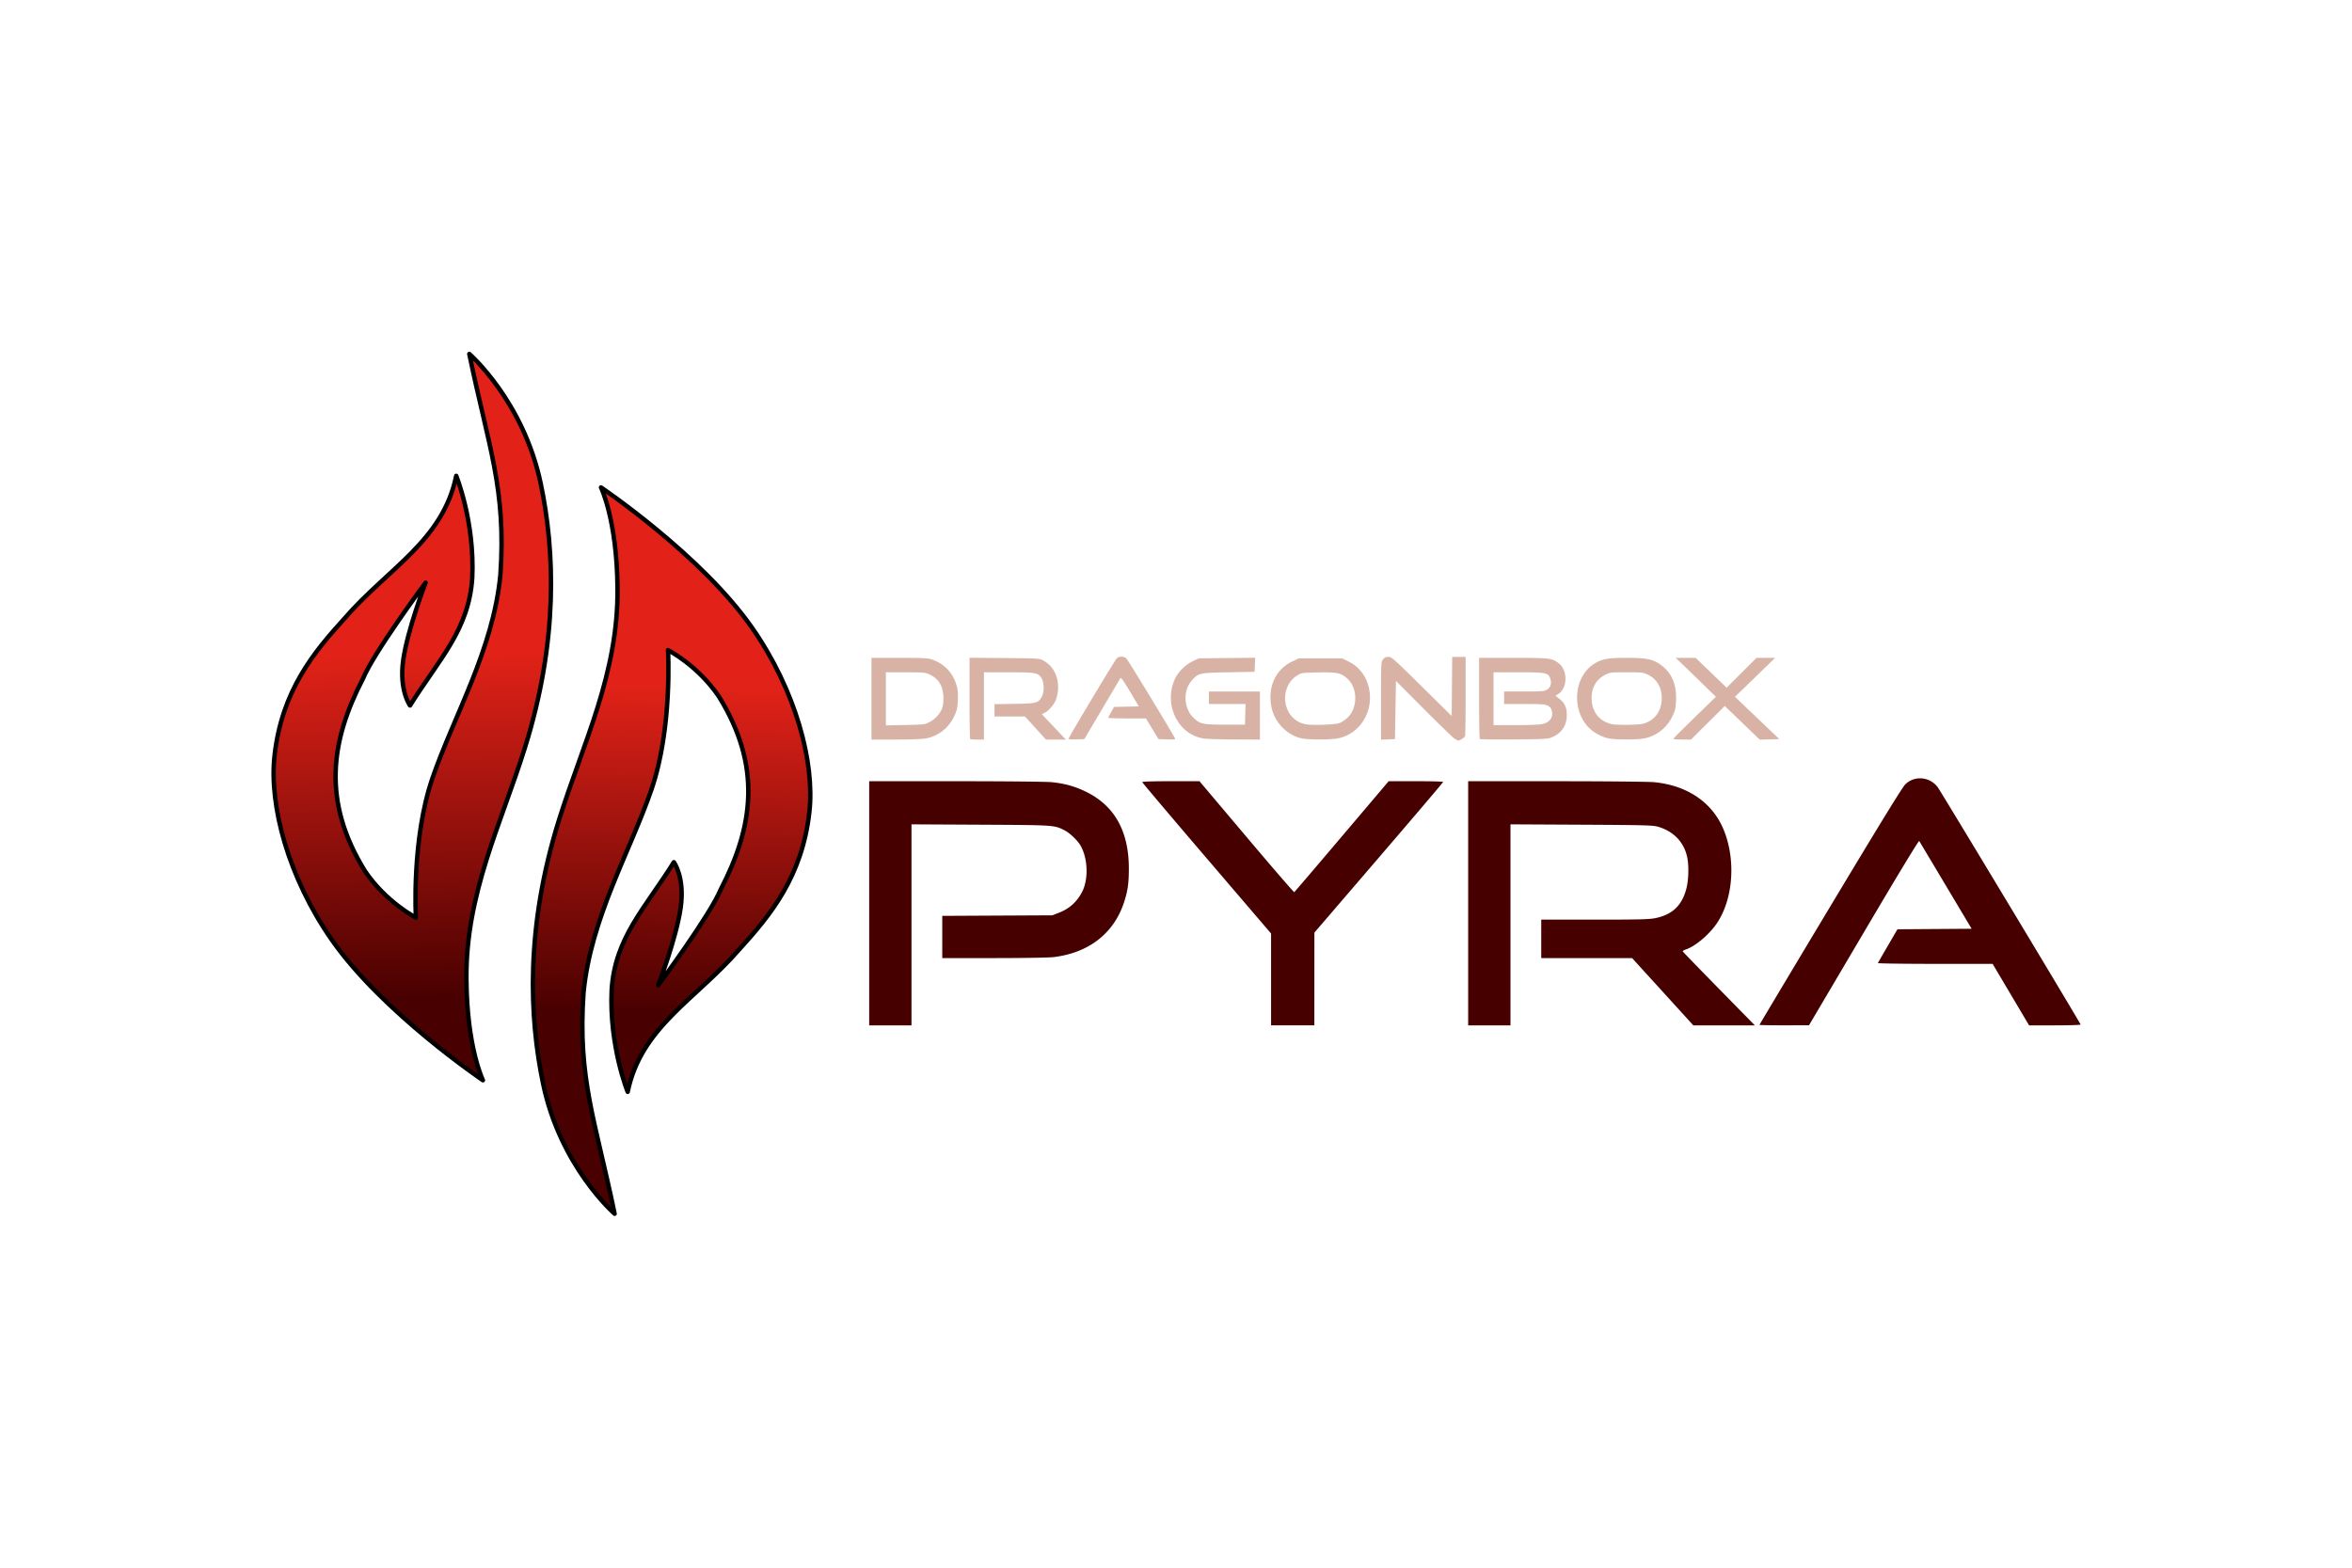 <svg xmlns="http://www.w3.org/2000/svg" xmlns:xlink="http://www.w3.org/1999/xlink" height="800" width="1200" viewBox="-142.968 -113.845 1239.059 683.068"><defs><linearGradient x1="234.294" y1="643.974" gradientTransform="rotate(180 -316.225 148.774) scale(.506)" x2="239.507" gradientUnits="userSpaceOnUse" xlink:href="#a" y2="301.082" id="c"/><linearGradient id="a"><stop offset="0" stop-color="#e22218"/><stop offset="1" stop-color="#480000"/></linearGradient><linearGradient x1="170.623" y1="404.983" gradientTransform="translate(-989.875 -249.966) scale(.506)" x2="176.653" gradientUnits="userSpaceOnUse" xlink:href="#a" y2="767.121" id="b"/></defs><path d="M-849.446-202.734s28.445 24.638 37.624 68.271c7.405 35.2 9.452 82.608-8.391 139.44-12.796 40.753-31.07 76.62-30.758 121.526.253 36.36 8.704 53.467 8.704 53.467s-52.87-35.634-79.61-73.976c-22.97-32.937-33.105-70.871-30.162-97.08 3.837-34.171 20.638-54.43 36.847-72.249 23.005-26.583 51.843-40.906 58.86-75.167 0 0 9.795 23.96 8.451 53.68-1.748 27.52-17.43 42.795-32.777 67.32 0 0-5.877-7.906-3.575-24.022 2.303-16.116 11.774-40.714 11.774-40.714s-27.258 36.711-33.01 50.63c-17.145 33.05-21.565 64.819 1.091 101.412 11.169 16.47 26.8 24.467 26.8 24.467s-2.392-41.117 8.714-73.42c11.364-33.056 31.98-67.655 35.796-107.088 3.164-45.41-6.214-67.332-16.378-116.497z" fill="url(#b)" stroke="#000" stroke-width="2.33" stroke-linecap="round" stroke-linejoin="round" transform="translate(953.704 203.899)"/><path d="M-772.879 250.316s-28.445-24.638-37.624-68.271c-7.405-35.2-9.452-82.609 8.391-139.44 12.796-40.753 31.07-76.62 30.758-121.526-.253-36.361-8.704-53.468-8.704-53.468s52.87 35.635 79.61 73.976c22.97 32.938 33.105 70.872 30.162 97.08-3.837 34.172-20.638 54.43-36.847 72.25-23.005 26.583-51.843 40.906-58.86 75.167 0 0-9.795-23.96-8.45-53.68 1.747-27.52 17.428-42.795 32.776-67.321 0 0 5.877 7.907 3.575 24.023-2.303 16.116-11.774 40.713-11.774 40.713s27.258-36.71 33.01-50.63c17.145-33.048 21.565-64.818-1.09-101.41-11.17-16.471-26.8-24.468-26.8-24.468s2.39 41.117-8.715 73.42c-11.364 33.056-31.98 67.655-35.796 107.088-3.164 45.41 6.214 67.332 16.378 116.497z" fill="url(#c)" stroke="#000" stroke-width="2.33" stroke-linecap="round" stroke-linejoin="round" transform="translate(953.704 203.899)"/><path d="M314.93 290.623v-64.325l45.711.009c26.546.005 47.73.219 50.524.51 6.872.717 12.172 2.201 17.98 5.036 15.026 7.333 22.554 20.787 22.574 40.344.008 7.934-.589 12.073-2.62 18.173-5.382 16.164-18.531 26.353-36.908 28.6-2.472.302-15.84.524-31.53.524h-27.238v-22.24l28.998-.15 28.997-.15 3.398-1.322c5.596-2.177 9.59-5.773 12.313-11.086 3.423-6.681 3.007-17.736-.921-24.438-1.592-2.717-5.61-6.526-8.371-7.934-5.454-2.782-5.066-2.756-44.28-2.96l-36.342-.19V354.95H314.93v-64.326zm211.717 40.13v-24.197L492.712 266.9c-18.665-21.81-33.936-39.868-33.936-40.13 0-.283 6.049-.473 15.075-.473h15.074l24.782 29.347c13.63 16.142 24.948 29.246 25.151 29.12.204-.126 11.48-13.332 25.059-29.348l24.688-29.12h14.353c7.894 0 14.353.177 14.353.393 0 .215-15.264 18.164-33.92 39.887l-33.92 39.495-.016 24.439-.015 24.438h-22.793v-24.196zm103.833-40.13v-64.325l46.472.013c25.995.007 48.69.229 51.508.503 17.447 1.696 30.57 10.608 36.507 24.791 6.597 15.761 5.227 36.408-3.27 49.254-4.01 6.064-11.477 12.42-16.556 14.097-.97.32-1.694.775-1.61 1.01.084.236 8.663 9.104 19.065 19.706l18.911 19.277h-32.405l-16.131-17.726-16.132-17.727h-47.864v-20.26h28.132c23.666 0 28.747-.127 32.006-.8 9.016-1.863 14.047-6.683 16.343-15.66 1.123-4.392 1.348-11.521.503-15.977-1.55-8.171-7.09-14.082-15.482-16.519-2.689-.78-6.892-.891-40.356-1.064l-37.354-.193V354.95H630.48v-64.326zm153.47 64.051c0-.151 16.793-28.243 37.316-62.426 26.321-43.84 37.956-62.779 39.491-64.28 4.895-4.79 12.818-4.105 17.072 1.475 1.64 2.152 75.293 124.501 75.293 125.074 0 .238-6.106.432-13.57.432h-13.57l-9.602-16.193-9.602-16.194-30.306-.014c-16.668-.008-30.23-.202-30.137-.43.093-.228 2.448-4.327 5.234-9.107l5.065-8.693 19.54-.136 19.54-.136-13.605-22.793a44870.2 44870.2 0 00-13.997-23.44c-.25-.415-10.736 16.88-29.234 48.22L810.036 354.9l-13.043.025c-7.173.013-13.042-.1-13.042-.251z" fill="#470000"/><path d="M623.32 203.9c-.836-.529-8.13-7.595-16.209-15.704l-14.688-14.744-.254 15.325-.253 15.326-3.672.149-3.672.148v-20.467c0-19.939.027-20.502 1.05-21.802.781-.994 1.508-1.334 2.847-1.334 1.679 0 2.843 1.033 17.564 15.575l15.767 15.575.134-15.575.134-15.575h7.076v20.472c0 11.26-.141 20.84-.315 21.292-.295.768-2.688 2.304-3.585 2.3-.223-.001-1.089-.434-1.925-.962zm-307.195-42.597v43.053l12.535-.004c6.895-.002 13.986-.238 15.756-.525 6.732-1.092 12.338-5.433 15.352-11.881 1.435-3.072 1.684-4.207 1.86-8.496.166-4.085.008-5.554-.905-8.395-1.94-6.03-6.452-10.68-12.397-12.77-2.522-.886-4.244-.982-17.5-.982h-14.7zm7.598 7.598l10.256.012c9.22.01 10.488.115 12.537 1.043 4.748 2.15 7.118 5.744 7.48 11.353.127 1.95-.03 4.506-.347 5.678-.839 3.1-3.465 6.255-6.645 7.982-2.764 1.501-2.783 1.504-13.025 1.705l-10.256.202V168.9zm44.403 35.117c-.185-.185-.337-9.883-.337-21.55v-21.212l18.36.15c17.906.147 18.414.179 20.485 1.286 6.565 3.509 9.405 11.606 6.96 19.84-.866 2.914-3.802 6.536-6.266 7.73l-1.466.71 6.333 6.692 6.333 6.692h-10.503l-5.499-6.078-5.5-6.078h-16.068v-6.496l10.533-.17c11.643-.19 12.322-.361 14.308-3.618 1.389-2.278 1.37-7.575-.036-9.88-1.774-2.91-3.028-3.135-17.445-3.135h-12.932v35.455h-3.461c-1.904 0-3.613-.152-3.799-.338zm51.833-.111c0-.685 24.24-41.12 25.364-42.308 1.168-1.237 3.689-1.252 5.038-.031.968.876 25.82 41.783 25.82 42.5 0 .18-1.995.262-4.433.181l-4.431-.146-3.293-5.442-3.292-5.442-10.046-.003c-5.525-.002-9.97-.176-9.876-.388.092-.212.828-1.573 1.634-3.025l1.466-2.64 6.54-.14 6.538-.141-4.649-7.802c-3.298-5.533-4.771-7.595-5.07-7.09l-9.71 16.411-9.29 15.702-4.155.147c-2.44.086-4.155-.055-4.155-.343zm71.003-.117c-13.495-2.245-21.013-17.931-15.008-31.312 1.68-3.744 5.653-7.65 9.722-9.556l2.914-1.365 14.838-.155 14.838-.155-.15 3.7-.15 3.7-13.675.254c-15.5.287-15.945.387-19.446 4.364-4.808 5.462-4.247 14.862 1.185 19.87 3.326 3.065 4.712 3.347 16.488 3.36l10.384.01.143-5.445.144-5.445h-19.281v-6.584h26.845v25.325l-13.55-.06c-7.451-.032-14.76-.26-16.24-.506zm50.304-42.233l-3.395 1.608c-8.798 4.168-13.051 13.367-11.052 23.906 1.575 8.305 8.602 15.42 16.548 16.754 3.599.604 14.115.605 17.833.002 11.466-1.86 19.186-13.132 17.271-25.215-1.109-6.994-5.014-12.44-11.057-15.414l-3.334-1.64h-22.814zm13.672 7.389c7.112-.007 8.957.642 11.924 3.322 5.574 5.036 5.504 15.642-.135 20.737-1.112 1.004-2.85 2.176-3.863 2.605-2.206.933-14.784 1.366-18.284.629-5.267-1.11-9.072-5.103-10.26-10.764-1.202-5.733 1.268-11.92 5.905-14.789 2.474-1.53 2.49-1.532 11.324-1.7a179.82 179.82 0 013.389-.04zm81.297-7.643v21.19c0 11.654.168 21.354.373 21.558.204.205 8.352.302 18.107.213 17.417-.157 17.784-.183 20.399-1.365 4.795-2.167 7.332-6.169 7.337-11.558.002-3.843-1.182-6.374-3.988-8.526l-2-1.535 1.54-.998c4.916-3.189 5.01-12.42.165-16.115-3.6-2.747-4.584-2.864-24.015-2.864zm7.597 7.598H656.8c14.718 0 15.909.235 16.934 3.34.823 2.496.188 4.654-1.711 5.812-1.441.879-2.63.973-12.108.975l-10.51.002v6.586h10.663c8.519 0 10.958.152 12.14.764 1.83.946 2.522 2.186 2.522 4.513 0 2.705-2.08 4.727-5.514 5.362-1.5.277-7.825.504-14.055.504h-11.328V168.9zm70.082-7.598c-10.353 0-13.397.614-17.685 3.565-10.41 7.162-11.275 24.7-1.662 33.691 2.789 2.61 6.875 4.675 10.441 5.276 3.475.585 14.053.595 17.586.017 6.815-1.114 12.538-5.535 15.592-12.045 1.368-2.916 1.625-4.11 1.797-8.316.334-8.187-2.258-14.223-7.895-18.383-4.23-3.122-7.49-3.805-18.174-3.805zm.069 7.598c8.308 0 8.774.055 11.299 1.313 4.657 2.32 7.189 6.675 7.189 12.363 0 5.843-2.873 10.57-7.703 12.674-2.284.995-3.692 1.188-9.518 1.312-3.76.08-7.785-.055-8.943-.3-6.789-1.443-10.81-6.63-10.81-13.942 0-5.428 2.611-9.826 7.189-12.107 2.524-1.258 2.989-1.313 11.297-1.313z" fill="#d8b2a5"/><path d="M738.549 203.98c0-.208 5.047-5.28 11.217-11.27l11.217-10.893-7.545-7.371c-4.15-4.054-8.913-8.665-10.584-10.247l-3.04-2.875 5.237-.01 5.237-.01 8.17 7.86 8.17 7.86 7.872-7.86 7.873-7.86h9.806l-7.441 7.235c-4.093 3.98-8.857 8.595-10.586 10.257l-3.145 3.02 11.69 11.144 11.689 11.143-5.152.144-5.152.145-9.216-8.865-9.216-8.866-8.898 8.848-8.897 8.847h-4.653c-2.56 0-4.653-.17-4.653-.377z" fill="#d8b2a5"/></svg>
